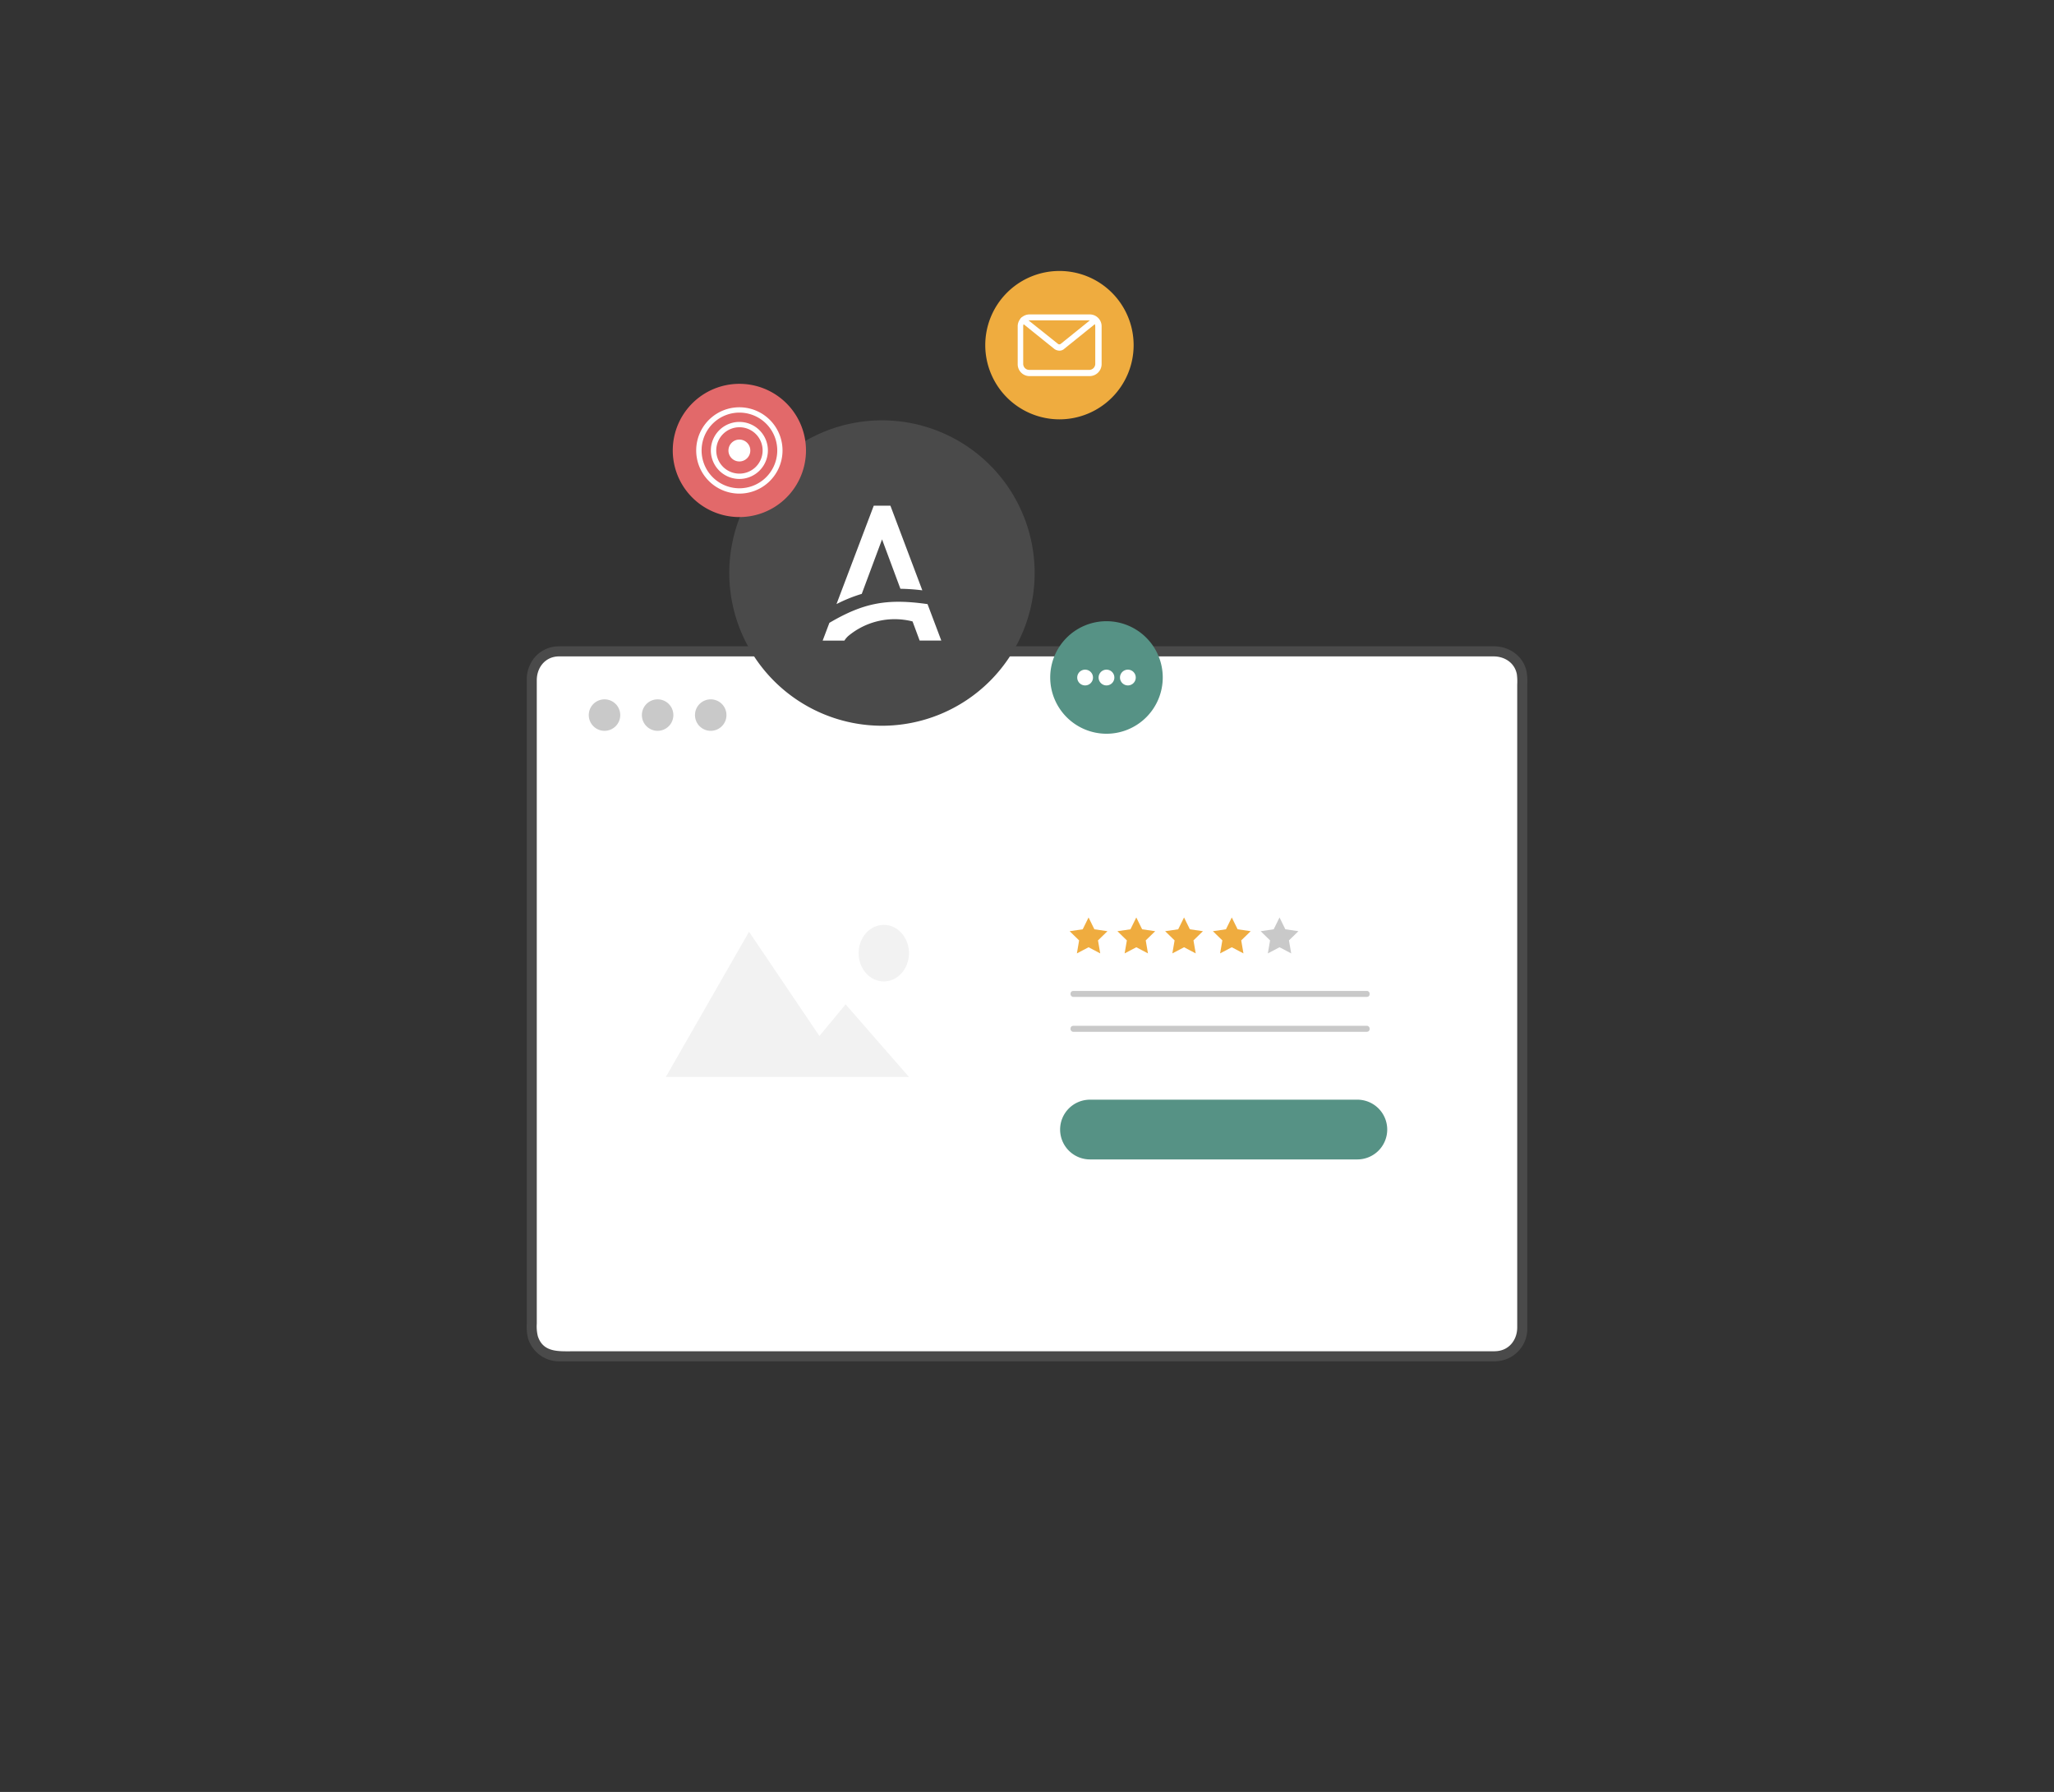 <svg id="Layer_1" data-name="Layer 1" xmlns="http://www.w3.org/2000/svg" viewBox="0 0 917.03 800"><rect x="0" y="0" width="917.03" height="800" fill="#333333" stroke="none"/><defs><style>.cls-1{fill:#fff;}.cls-2{fill:#4a4a4a;}.cls-3{fill:#c9c9c9;}.cls-4{fill:#569285;}.cls-5{fill:#f2f2f2;}.cls-6{fill:#efac3f;}.cls-7{fill:#e2696a;}</style></defs><g id="Layer_2" data-name="Layer 2"><rect class="cls-1" x="237.4" y="290.79" width="442.23" height="314.73" rx="12"/><path class="cls-2" d="M667.63,603.27H255.22c-5.95,0-12.81.49-15.11-6.79a18.3,18.3,0,0,1-.46-5.57V303.68c0-5.67,3.76-10.52,9.75-10.64H666.79c4.93,0,9.43,2.81,10.42,7.94a24.36,24.36,0,0,1,.17,4.6v287c0,5.69-3.76,10.5-9.75,10.65-2.89.07-2.9,4.57,0,4.5A14.53,14.53,0,0,0,681.88,593V305.44a26.83,26.83,0,0,0-.33-5.66c-1.42-6.81-7.63-11.2-14.39-11.24H251.47c-1.09,0-2.2,0-3.29.06-7.69.73-13,7.2-13,14.74V591.05a22.1,22.1,0,0,0,.62,6.63A14.6,14.6,0,0,0,250,607.77H667.63C670.52,607.77,670.53,603.27,667.63,603.27Z"/><circle class="cls-3" cx="269.89" cy="319.24" r="7.03"/><circle class="cls-3" cx="293.6" cy="319.24" r="7.03"/><circle class="cls-3" cx="317.31" cy="319.24" r="7.03"/><path class="cls-4" d="M486.64,490.94H606a13.33,13.33,0,0,1,13.34,13.33h0A13.34,13.34,0,0,1,606,517.61H486.64a13.34,13.34,0,0,1-13.34-13.34h0A13.33,13.33,0,0,1,486.64,490.94Z"/><polygon class="cls-5" points="405.82 480.79 377.53 448.38 365.83 462.5 334.41 415.96 297.27 480.79 405.82 480.79"/><ellipse class="cls-5" cx="394.58" cy="425.52" rx="11.24" ry="12.63"/><path class="cls-2" d="M393.76,324a68.17,68.17,0,1,0-68.17-68.17h0A68.25,68.25,0,0,0,393.76,324Z"/><path class="cls-1" d="M370.29,278.06l-3,7.92H377a9.65,9.65,0,0,1,1.66-2,32.35,32.35,0,0,1,28.76-6.55l3.16,8.53h9.67l-6.14-16.26C395.91,267.1,385.43,269.17,370.29,278.06Z"/><path class="cls-1" d="M393.8,240.8l8.2,22.05a94.15,94.15,0,0,1,9.78.69l-14.25-37.79H390.1l-16.64,43.94a66.4,66.4,0,0,1,11.28-4.56Z"/><rect class="cls-3" x="477.95" y="442.39" width="133.54" height="2.67" rx="1.17"/><rect class="cls-3" x="477.95" y="457.96" width="133.54" height="2.67" rx="1.17"/><polygon class="cls-6" points="486 409.59 488.6 414.87 494.43 415.72 490.21 419.83 491.21 425.63 486 422.89 480.79 425.63 481.78 419.83 477.56 415.72 483.39 414.87 486 409.59"/><polygon class="cls-6" points="507.31 409.59 509.92 414.87 515.75 415.72 511.53 419.83 512.52 425.63 507.31 422.89 502.1 425.63 503.1 419.83 498.88 415.72 504.71 414.87 507.31 409.59"/><polygon class="cls-6" points="528.63 409.59 531.23 414.87 537.06 415.72 532.84 419.83 533.84 425.63 528.63 422.89 523.41 425.63 524.41 419.83 520.19 415.72 526.02 414.87 528.63 409.59"/><polygon class="cls-6" points="549.94 409.59 552.55 414.87 558.38 415.72 554.16 419.83 555.15 425.63 549.94 422.89 544.73 425.63 545.73 419.83 541.51 415.72 547.34 414.87 549.94 409.59"/><polygon class="cls-3" points="571.26 409.59 573.86 414.87 579.69 415.72 575.47 419.83 576.47 425.63 571.26 422.89 566.04 425.63 567.04 419.83 562.82 415.72 568.65 414.87 571.26 409.59"/><path class="cls-4" d="M494,327.57a25.12,25.12,0,1,0-25.12-25.12h0A25.15,25.15,0,0,0,494,327.57Z"/><path class="cls-1" d="M494,306a3.52,3.52,0,1,0-3.52-3.52h0A3.54,3.54,0,0,0,494,306Z"/><path class="cls-1" d="M503.55,306a3.52,3.52,0,1,0-3.52-3.52h0A3.54,3.54,0,0,0,503.55,306Z"/><path class="cls-1" d="M484.46,306a3.52,3.52,0,1,0-3.52-3.52h0A3.53,3.53,0,0,0,484.46,306Z"/><path class="cls-6" d="M473,187.21a33.12,33.12,0,1,0-33.12-33.12h0A33.16,33.16,0,0,0,473,187.21Z"/><path class="cls-1" d="M486.53,167.91H459.66a5.3,5.3,0,0,1-5.3-5.3V145.67a5.3,5.3,0,0,1,5.3-5.3h26.87a5.29,5.29,0,0,1,5.3,5.28v16.86A5.38,5.38,0,0,1,486.53,167.91ZM459.47,143a2.71,2.71,0,0,0-2.65,2.65v16.84a2.71,2.71,0,0,0,2.65,2.65h26.87a2.71,2.71,0,0,0,2.65-2.65V145.67a2.71,2.71,0,0,0-2.65-2.65Z"/><path class="cls-1" d="M473,156.55a4,4,0,0,1-2.27-.76l-14.57-11.73a1.36,1.36,0,0,1,1.42-2.32,1.33,1.33,0,0,1,.19.14l14.57,11.64a1,1,0,0,0,1.23,0L487.86,142a1.36,1.36,0,0,1,1.61,2.18L475.18,155.7A3.15,3.15,0,0,1,473,156.55Z"/><path class="cls-7" d="M328.85,230.81a29.74,29.74,0,1,0-28.46-31,29.75,29.75,0,0,0,28.46,31Z"/><path class="cls-1" d="M329.29,220.35a19.27,19.27,0,1,1,20.06-18.45A19.28,19.28,0,0,1,329.29,220.35Zm1.52-36.13A16.89,16.89,0,1,0,347,201.8,16.89,16.89,0,0,0,330.81,184.22Z"/><path class="cls-1" d="M329.56,213.81a12.73,12.73,0,1,1,13.26-12.18A12.74,12.74,0,0,1,329.56,213.81Zm1-23.06a10.35,10.35,0,1,0,9.91,10.78,10.35,10.35,0,0,0-9.91-10.78h0Z"/><path class="cls-1" d="M329.9,206a4.88,4.88,0,1,0-4.67-5.08h0a4.87,4.87,0,0,0,4.65,5.08Z"/></g></svg>